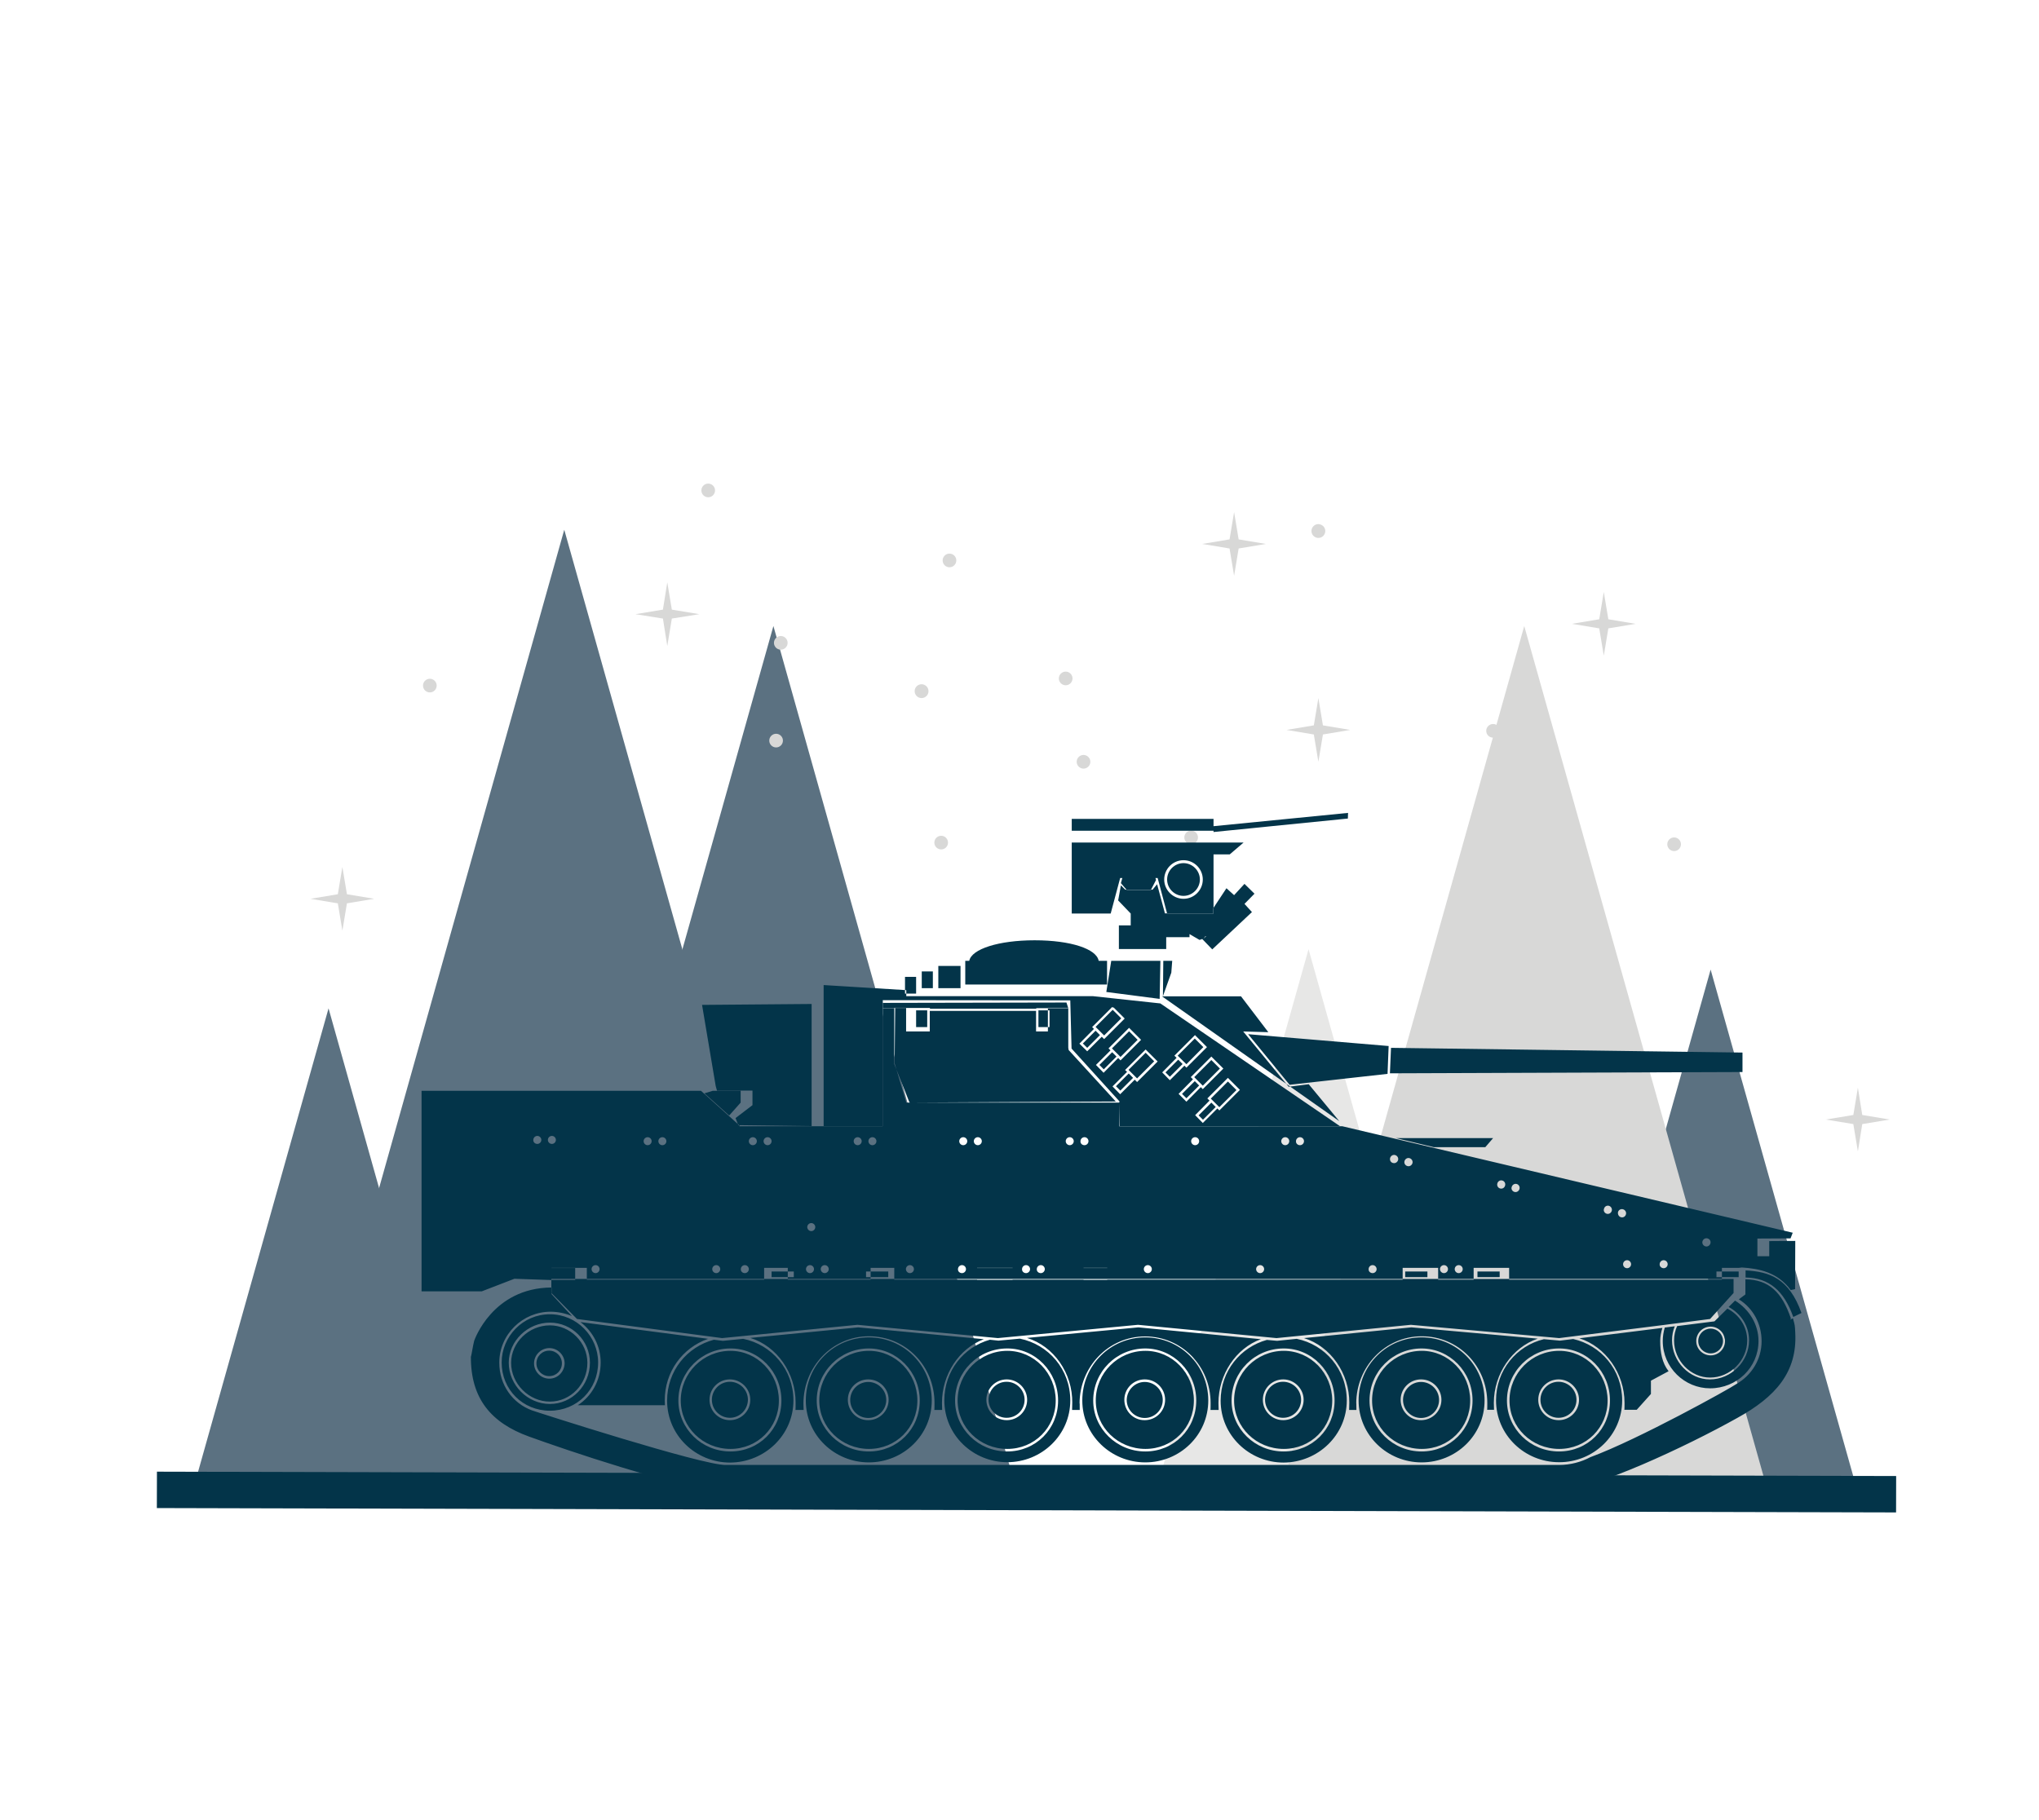 <?xml version="1.0" encoding="utf-8"?>
<!-- Generator: Adobe Illustrator 23.0.2, SVG Export Plug-In . SVG Version: 6.00 Build 0)  -->
<svg version="1.1" id="Layer_1" xmlns="http://www.w3.org/2000/svg" xmlns:xlink="http://www.w3.org/1999/xlink" x="0px" y="0px"
	 viewBox="0 0 112.02 100" style="enable-background:new 0 0 112.02 100;" xml:space="preserve">
<style type="text/css">
	.st0{fill:#D8D8D7;}
	.st1{display:none;fill:none;}
	.st2{fill-rule:evenodd;clip-rule:evenodd;fill:#5B7181;}
	.st3{fill:#043349;}
	.st4{fill:#FFFFFF;}
	.st5{fill:none;stroke:#FFFFFF;stroke-width:2;stroke-miterlimit:10;}
	.st6{fill:#033449;}
	.st7{fill:none;stroke:#033449;stroke-width:1.5;stroke-linecap:round;stroke-linejoin:round;stroke-miterlimit:10;}
	.st8{fill:none;stroke:#033449;stroke-width:2;stroke-miterlimit:10;}
	.st9{fill:none;stroke:#033449;stroke-miterlimit:10;}
	.st10{fill:none;stroke:#033449;stroke-miterlimit:10;stroke-dasharray:4,4;}
	.st11{clip-path:url(#SVGID_12_);fill:#033449;}
	.st12{clip-path:url(#SVGID_14_);fill:#033449;}
	.st13{fill:none;stroke:#033449;stroke-width:2;stroke-linecap:round;stroke-linejoin:round;stroke-miterlimit:10;}
	.st14{clip-path:url(#SVGID_20_);fill:#033449;}
	.st15{clip-path:url(#SVGID_22_);fill:#033449;}
	.st16{fill:#033449;stroke:#FFFFFF;stroke-width:0.5;stroke-miterlimit:10;}
	.st17{fill:#5B7181;}
	.st18{clip-path:url(#SVGID_28_);fill:#033449;}
	.st19{clip-path:url(#SVGID_30_);fill:#033449;}
	.st20{clip-path:url(#SVGID_32_);fill:#033449;}
	.st21{clip-path:url(#SVGID_34_);fill:#033449;}
	.st22{clip-path:url(#SVGID_36_);fill:#033449;}
	.st23{clip-path:url(#SVGID_38_);fill:#033449;}
	.st24{clip-path:url(#SVGID_40_);fill:#033449;}
	.st25{clip-path:url(#SVGID_42_);fill:#033449;}
	.st26{opacity:0.17;fill:#FFFFFF;}
	.st27{fill-rule:evenodd;clip-rule:evenodd;fill:#033449;}
	.st28{fill-rule:evenodd;clip-rule:evenodd;fill:#D8D8D7;}
	.st29{opacity:0.62;fill-rule:evenodd;clip-rule:evenodd;fill:#D8D8D7;}
	.st30{opacity:0.93;fill-rule:evenodd;clip-rule:evenodd;fill:#033449;}
	.st31{clip-path:url(#SVGID_48_);fill:#033449;}
	.st32{clip-path:url(#SVGID_50_);fill:#033449;}
	.st33{clip-path:url(#SVGID_56_);fill:#033449;}
	.st34{clip-path:url(#SVGID_58_);fill:#033449;}
	.st35{fill:none;stroke:#033449;stroke-miterlimit:10;stroke-dasharray:3.813,3.813;}
	.st36{fill:none;stroke:#033449;stroke-miterlimit:10;stroke-dasharray:4.048,4.048;}
	.st37{clip-path:url(#SVGID_64_);fill:#033449;}
	.st38{clip-path:url(#SVGID_66_);fill:#033449;}
</style>
<symbol  id="prikkestjerne" viewBox="-3 -2.47 6 4.94">
	<path class="st0" d="M2.47,0c0-1.37-1.11-2.47-2.47-2.47c-1.37,0-2.47,1.11-2.47,2.47c0,1.36,1.11,2.47,2.47,2.47
		C1.36,2.47,2.47,1.36,2.47,0z"/>
	<rect x="-3" y="-2" class="st1" width="6" height="4"/>
</symbol>
<g>
	<polygon class="st2" points="29.09,82.02 42.49,34.4 55.88,82.02 	"/>
</g>
<g>
	<polygon class="st2" points="10.56,82.02 18.05,55.41 25.53,82.02 	"/>
</g>
<g>
	<polygon class="st2" points="85.9,82.02 93.98,53.28 102.07,82.02 	"/>
</g>
<g>
	<polygon class="st2" points="16.12,82.02 31,29.11 45.89,82.02 	"/>
</g>
<g>
	<path class="st0" d="M72.81,29.18c0,0.21-0.17,0.38-0.38,0.38c-0.21,0-0.38-0.17-0.38-0.38c0-0.21,0.17-0.38,0.38-0.38
		C72.64,28.81,72.81,28.97,72.81,29.18z"/>
	<path class="st0" d="M51.01,37.98c0,0.21-0.17,0.38-0.38,0.38c-0.21,0-0.38-0.17-0.38-0.38c0-0.21,0.17-0.38,0.38-0.38
		C50.84,37.6,51.01,37.77,51.01,37.98z"/>
	
		<use xlink:href="#prikkestjerne"  width="6" height="4.94" x="-3" y="-2.47" transform="matrix(0.152 0 0 -0.152 23.615 37.674)" style="overflow:visible;"/>
	
		<use xlink:href="#prikkestjerne"  width="6" height="4.94" x="-3" y="-2.47" transform="matrix(0.152 0 0 -0.152 38.908 26.95)" style="overflow:visible;"/>
	
		<use xlink:href="#prikkestjerne"  width="6" height="4.94" x="-3" y="-2.47" transform="matrix(0.152 0 0 -0.152 51.707 46.302)" style="overflow:visible;"/>
	
		<use xlink:href="#prikkestjerne"  width="6" height="4.94" x="-3" y="-2.47" transform="matrix(0.152 0 0 -0.152 42.895 35.325)" style="overflow:visible;"/>
	
		<use xlink:href="#prikkestjerne"  width="6" height="4.94" x="-3" y="-2.47" transform="matrix(0.152 0 0 -0.152 52.163 30.797)" style="overflow:visible;"/>
	
		<use xlink:href="#prikkestjerne"  width="6" height="4.94" x="-3" y="-2.47" transform="matrix(0.152 0 0 -0.152 58.547 37.281)" style="overflow:visible;"/>
	
		<use xlink:href="#prikkestjerne"  width="6" height="4.94" x="-3" y="-2.47" transform="matrix(0.152 0 0 -0.152 42.638 40.697)" style="overflow:visible;"/>
	
		<use xlink:href="#prikkestjerne"  width="6" height="4.94" x="-3" y="-2.47" transform="matrix(0.152 0 0 -0.152 91.974 46.393)" style="overflow:visible;"/>
	
		<use xlink:href="#prikkestjerne"  width="6" height="4.94" x="-3" y="-2.47" transform="matrix(0.152 0 0 -0.152 65.44 46.018)" style="overflow:visible;"/>
	
		<use xlink:href="#prikkestjerne"  width="6" height="4.94" x="-3" y="-2.47" transform="matrix(0.152 0 0 -0.152 59.527 41.861)" style="overflow:visible;"/>
	
		<use xlink:href="#prikkestjerne"  width="6" height="4.94" x="-3" y="-2.47" transform="matrix(0.152 0 0 -0.152 82.027 40.16)" style="overflow:visible;"/>
	<polygon class="st0" points="36.66,32 36.91,33.5 38.42,33.75 36.91,33.99 36.66,35.5 36.42,33.99 34.91,33.75 36.42,33.5 	"/>
	<polygon class="st0" points="18.81,47.64 19.06,49.14 20.56,49.39 19.06,49.64 18.81,51.14 18.56,49.64 17.06,49.39 18.56,49.14 	
		"/>
	<polygon class="st0" points="88.11,32.53 88.36,34.03 89.86,34.28 88.36,34.53 88.11,36.03 87.86,34.53 86.36,34.28 87.86,34.03 	
		"/>
	<polygon class="st0" points="102.07,59.77 102.31,61.27 103.82,61.52 102.31,61.77 102.07,63.27 101.82,61.77 100.31,61.52 
		101.82,61.27 	"/>
	<polygon class="st0" points="72.43,38.36 72.68,39.86 74.18,40.11 72.68,40.36 72.43,41.86 72.18,40.36 70.68,40.11 72.18,39.86 	
		"/>
	<polygon class="st0" points="67.8,28.14 68.05,29.64 69.55,29.89 68.05,30.14 67.8,31.64 67.55,30.14 66.05,29.89 67.55,29.64 	"/>
</g>
<polygon class="st28" points="70.35,82.02 83.74,34.4 97.14,82.02 "/>
<polygon class="st29" points="63.49,82.02 71.89,52.16 80.29,82.02 "/>
<line class="st8" x1="8.62" y1="81.87" x2="104.17" y2="82.11"/>
<path class="st27" d="M63.23,48.9H61.9l-0.32-0.37l0.08-0.28h1.82l0.03,0.11L63.23,48.9z M49.79,54.41v0.33h0.65v-0.47v-0.05v0.52
	h1.3v-0.57v0v0.57h1.3v-0.53v0v0.53h7l3.71,0.4l9.86,6.74H61.5l-0.02-1.27v-0.03h0.02l0-0.06l-2.63-2.9l-0.07-2.65l-10.3-0.01v6.92
	h-3.25v-7.75L49.79,54.41z M66.08,61.71l0.8-0.8l0.11,0.11l1.13-1.13l-0.66-0.66l-1.13,1.13l0.12,0.12l-0.79,0.8L66.08,61.71z
	 M65.18,60.54l0.79-0.8l0.11,0.11l1.13-1.13l-0.66-0.66l-1.13,1.13l0.12,0.12l-0.79,0.8L65.18,60.54z M64.27,59.36l0.8-0.8
	l0.11,0.11l1.13-1.13l-0.66-0.66l-1.13,1.13l0.12,0.12l-0.79,0.8L64.27,59.36z M61.54,60.13l0.8-0.8l0.13,0.13l1.13-1.13l-0.66-0.66
	l-1.13,1.13l0.11,0.1l-0.8,0.8L61.54,60.13z M60.63,58.95l0.8-0.81l0.13,0.13l1.13-1.13l-0.66-0.66l-1.13,1.13l0.11,0.11l-0.8,0.8
	L60.63,58.95z M59.73,57.77l0.8-0.8l0.13,0.13l1.13-1.13l-0.6-0.6l-0.13-0.03l0.02,0.02l-1.08,1.08l0.1,0.1l-0.8,0.81L59.73,57.77z
	 M98.52,72.37l0.45-0.22c-0.68-1.92-1.77-2.27-3.07-2.34v0.39C97.19,70.22,98.01,70.93,98.52,72.37z M48.49,61.89h1.3v-1.32
	l-0.64-2.13l0.03-3.04h-0.69V61.89z M61.48,60.59H49.79v1.3h11.69V60.59z M50.33,55.52v0.92h0.61v-0.92H50.33z M48.49,55.39h1.49
	l0,0h1.11v0.04l5.84,0v-0.03h0.68l0,0h1.08l-0.1-0.31l-10.1,0.02V55.39z M57.05,55.52v0.92h0.61v-0.92H57.05z M49.98,60.59
	l11.32-0.06l-2.59-2.83l-0.02-0.12l0-2.2h-1.12v1.3h-0.65v-1.13l-5.84,0v1.13h-1.3v-1.3h-0.65v3.09l0.83,2.1H49.98z M65.64,59.41
	l-0.7,0.7l0.24,0.24l0.7-0.7L65.64,59.41z M65.18,58.48l0.93-0.94l-0.47-0.47l-0.94,0.94L65.18,58.48z M62,58.79l0.47,0.47
	l0.94-0.94l-0.47-0.47L62,58.79z M66.52,60.37l0.47,0.47l0.94-0.94l-0.47-0.47L66.52,60.37z M62.01,58.99l-0.7,0.7l0.24,0.24
	l0.7-0.7L62.01,58.99z M66.08,59.66l0.94-0.94l-0.47-0.47l-0.94,0.94L66.08,59.66z M66.55,60.59l-0.7,0.7l0.24,0.24l0.7-0.7
	L66.55,60.59z M64.73,58.23l-0.7,0.7l0.24,0.24l0.7-0.7L64.73,58.23z M61.1,57.82l-0.7,0.7l0.24,0.24l0.7-0.7L61.1,57.82z
	 M59.49,57.34l0.24,0.24l0.7-0.7l-0.24-0.24L59.49,57.34z M60.66,56.9l0.94-0.94l-0.47-0.47l-0.94,0.94L60.66,56.9z M61.56,58.08
	l0.94-0.94l-0.47-0.47l-0.94,0.94L61.56,58.08z M60.36,52.8c-0.11-0.65-1.52-1.13-3.52-1.13c-1.97,0-3.47,0.48-3.59,1.13H60.36z
	 M60.5,52.8h-7.39h-0.08v1.3h7.79v-1.3H60.5z M51.55,54.3h1.22v-1.22h-1.22V54.3z M50.64,54.3h0.61v-0.92h-0.61V54.3z M49.72,54.6
	h0.61v-0.92h-0.61V54.6z M76.23,59.01l0.06-1.53l-7.72-0.65l2.28,2.78L76.23,59.01z M95.73,58.91l0-1.07l-19.31-0.26l-0.06,1.4
	L95.73,58.91z M94.3,69.87v0.31h1.22v-0.31H94.3z M30.3,70.33h1.3v-0.65h-1.3V70.33z M42.39,69.87v0.31h1.22v-0.31H42.39z
	 M47.58,69.87v0.31h1.22v-0.31H47.58z M77.2,69.87v0.31h1.22v-0.31H77.2z M59.53,69.68v0.65h1.3v-0.65H59.53z M81.17,69.87v0.31
	h1.22v-0.31H81.17z M53.68,69.68v0.65h1.95v-0.65H53.68z M81.6,63.04l0.43-0.5h-5.34l2.09,0.5L81.6,63.04z M68.3,56.68l1.38,0.04
	l-1.5-1.97h-4.34l9.74,6.86l-1.68-2.03l-1.1,0.14L68.3,56.68z M40.06,61.3l0.63-0.71v-0.65h-1.53l-0.46,0.14L40.06,61.3z
	 M40.56,61.83l4.03,0.05v-6.71l-6.02,0.05l0.75,4.46l0.07,0.25h1.95v0.02v0.47v0.31l-0.93,0.71L40.56,61.83z M64.12,48.33
	c0,0.5,0.41,0.9,0.9,0.9s0.9-0.41,0.9-0.9s-0.41-0.9-0.9-0.9S64.12,47.83,64.12,48.33z M66.43,46.3h1.89l-0.76,0.65h-0.89v3.25
	h-2.55l-0.52-1.95h-2.06l-0.52,1.95h-2.14v-3.9H66.43z M65.02,49.39c0.59,0,1.06-0.48,1.06-1.06c0-0.59-0.48-1.06-1.06-1.06
	c-0.59,0-1.06,0.48-1.06,1.06C63.96,48.91,64.44,49.39,65.02,49.39z M58.88,45v0.65h7.79v0.07l7.38-0.74l0.01-0.31l-7.39,0.73V45
	H58.88z M65.37,51.5h-1.15h-2.52h-0.23v-0.65h0.65V50.2l-0.69-0.72l0.15-0.83l0.24,0.24h1.5l0.25-0.3l0.43,1.6h2.66v-0.29l0.72-1.09
	l0.42,0.38l0.57-0.62l0.55,0.54l-0.55,0.56l0.41,0.45l-2.18,2.05l-0.55-0.57l-0.15,0.05l-0.55-0.32V51.5z M66.26,51.45l-0.03-0.01
	l-0.11,0.14L66.26,51.45z M64.07,52.15V51.5h-2.6v0.65H64.07z M61.48,52.15h2.6l0,0h0.15h-2.52H61.48L61.48,52.15z M63.75,52.8h-2.7
	l-0.27,1.71l2.93,0.38L63.75,52.8z M63.89,54.74l0.46-1.29l0.05-0.65h-0.49L63.89,54.74z M93.98,74.37c-0.37,0-0.68-0.3-0.68-0.68
	c0-0.38,0.31-0.68,0.68-0.68c0.37,0,0.68,0.3,0.68,0.68C94.66,74.06,94.36,74.37,93.98,74.37z M85.62,77.91
	c-0.54,0-0.99-0.44-0.99-0.99c0-0.54,0.44-0.99,0.99-0.99c0.54,0,0.99,0.44,0.99,0.99C86.61,77.47,86.17,77.91,85.62,77.91z
	 M88.32,76.96c0-1.5-1.19-2.73-2.66-2.73c-1.5,0-2.73,1.22-2.73,2.73c0,1.47,1.22,2.66,2.73,2.66
	C87.15,79.62,88.32,78.45,88.32,76.96z M86.75,76.92c0,0.62-0.5,1.12-1.12,1.12c-0.62,0-1.12-0.5-1.12-1.12
	c0-0.62,0.5-1.12,1.12-1.12C86.24,75.8,86.75,76.31,86.75,76.92z M74.64,76.96c0,1.9,1.57,3.4,3.46,3.4c1.9,0,3.46-1.5,3.46-3.4
	c0-1.96-1.57-3.47-3.46-3.47C76.21,73.49,74.64,75,74.64,76.96z M75.24,76.96c0-1.58,1.28-2.86,2.86-2.86c1.54,0,2.8,1.28,2.8,2.86
	c0,1.57-1.23,2.8-2.8,2.8C76.52,79.76,75.24,78.5,75.24,76.96z M78.07,75.94c0.54,0,0.99,0.44,0.99,0.99c0,0.54-0.44,0.99-0.99,0.99
	c-0.54,0-0.99-0.44-0.99-0.99C77.08,76.38,77.53,75.94,78.07,75.94z M75.38,76.96c0,1.47,1.22,2.66,2.73,2.66
	c1.49,0,2.66-1.17,2.66-2.66c0-1.5-1.19-2.73-2.66-2.73C76.6,74.23,75.38,75.45,75.38,76.96z M76.95,76.92
	c0-0.62,0.5-1.12,1.12-1.12c0.62,0,1.12,0.5,1.12,1.12c0,0.62-0.5,1.12-1.12,1.12C77.45,78.05,76.95,77.54,76.95,76.92z
	 M70.49,77.91c-0.54,0-0.99-0.44-0.99-0.99c0-0.54,0.44-0.99,0.99-0.99c0.54,0,0.99,0.44,0.99,0.99
	C71.48,77.47,71.04,77.91,70.49,77.91z M73.19,76.96c0-1.5-1.19-2.73-2.66-2.73c-1.5,0-2.73,1.22-2.73,2.73
	c0,1.47,1.22,2.66,2.73,2.66C72.02,79.62,73.19,78.45,73.19,76.96z M71.62,76.92c0,0.62-0.5,1.12-1.12,1.12
	c-0.62,0-1.12-0.5-1.12-1.12c0-0.62,0.5-1.12,1.12-1.12C71.11,75.8,71.62,76.31,71.62,76.92z M59.46,76.96c0,1.9,1.57,3.4,3.46,3.4
	c1.9,0,3.46-1.5,3.46-3.4c0-1.96-1.57-3.47-3.46-3.47C61.03,73.49,59.46,75,59.46,76.96z M60.06,76.96c0-1.58,1.28-2.86,2.86-2.86
	c1.54,0,2.8,1.28,2.8,2.86c0,1.57-1.23,2.8-2.8,2.8C61.35,79.76,60.06,78.5,60.06,76.96z M62.89,75.94c0.54,0,0.99,0.44,0.99,0.99
	c0,0.54-0.44,0.99-0.99,0.99c-0.54,0-0.99-0.44-0.99-0.99C61.91,76.38,62.35,75.94,62.89,75.94z M60.2,76.96
	c0,1.47,1.22,2.66,2.73,2.66c1.49,0,2.66-1.17,2.66-2.66c0-1.5-1.19-2.73-2.66-2.73C61.42,74.23,60.2,75.45,60.2,76.96z
	 M61.77,76.92c0-0.62,0.5-1.12,1.12-1.12c0.62,0,1.12,0.5,1.12,1.12c0,0.62-0.5,1.12-1.12,1.12C62.27,78.05,61.77,77.54,61.77,76.92
	z M55.3,77.91c-0.54,0-0.99-0.44-0.99-0.99c0-0.54,0.44-0.99,0.99-0.99c0.54,0,0.99,0.44,0.99,0.99
	C56.29,77.47,55.85,77.91,55.3,77.91z M58,76.96c0-1.5-1.19-2.73-2.66-2.73c-1.5,0-2.73,1.22-2.73,2.73c0,1.47,1.22,2.66,2.73,2.66
	C56.83,79.62,58,78.45,58,76.96z M56.43,76.92c0,0.62-0.5,1.12-1.12,1.12c-0.62,0-1.12-0.5-1.12-1.12c0-0.62,0.5-1.12,1.12-1.12
	C55.92,75.8,56.43,76.31,56.43,76.92z M44.27,76.96c0,1.9,1.57,3.4,3.46,3.4c1.9,0,3.46-1.5,3.46-3.4c0-1.96-1.57-3.47-3.46-3.47
	C45.84,73.49,44.27,75,44.27,76.96z M44.87,76.96c0-1.58,1.28-2.86,2.86-2.86c1.54,0,2.8,1.28,2.8,2.86c0,1.57-1.23,2.8-2.8,2.8
	C46.16,79.76,44.87,78.5,44.87,76.96z M47.7,75.94c0.54,0,0.99,0.44,0.99,0.99c0,0.54-0.44,0.99-0.99,0.99s-0.99-0.44-0.99-0.99
	C46.71,76.38,47.16,75.94,47.7,75.94z M45.01,76.96c0,1.47,1.22,2.66,2.73,2.66c1.49,0,2.66-1.17,2.66-2.66
	c0-1.5-1.19-2.73-2.66-2.73C46.23,74.23,45.01,75.45,45.01,76.96z M46.58,76.92c0-0.62,0.5-1.12,1.12-1.12
	c0.62,0,1.12,0.5,1.12,1.12c0,0.62-0.5,1.12-1.12,1.12C47.08,78.05,46.58,77.54,46.58,76.92z M40.1,77.91
	c-0.54,0-0.99-0.44-0.99-0.99c0-0.54,0.44-0.99,0.99-0.99c0.54,0,0.99,0.44,0.99,0.99C41.08,77.47,40.64,77.91,40.1,77.91z
	 M42.79,76.96c0-1.5-1.19-2.73-2.66-2.73c-1.5,0-2.73,1.22-2.73,2.73c0,1.47,1.22,2.66,2.73,2.66
	C41.62,79.62,42.79,78.45,42.79,76.96z M41.22,76.92c0,0.62-0.5,1.12-1.12,1.12c-0.62,0-1.12-0.5-1.12-1.12
	c0-0.62,0.5-1.12,1.12-1.12C40.71,75.8,41.22,76.31,41.22,76.92z M30.21,77.52c1.49,0,2.65-1.16,2.65-2.65
	c0-1.42-1.16-2.65-2.65-2.65c-1.49,0-2.65,1.23-2.65,2.65C27.56,76.36,28.72,77.52,30.21,77.52z M30.21,77.15
	c-1.23,0-2.26-1.04-2.26-2.27c0-1.19,1.04-2.2,2.26-2.2c1.21,0,2.2,0.99,2.2,2.2C32.41,76.14,31.42,77.15,30.21,77.15z M29.47,74.92
	c0-0.39,0.31-0.7,0.7-0.7c0.39,0,0.7,0.31,0.7,0.7c0,0.39-0.31,0.7-0.7,0.7C29.79,75.62,29.47,75.31,29.47,74.92z M30.21,77.02
	c1.14,0,2.06-0.96,2.06-2.13c0-1.12-0.94-2.06-2.06-2.06c-1.15,0-2.13,0.94-2.13,2.06C28.08,76.04,29.06,77.02,30.21,77.02z
	 M30.18,75.76c-0.46,0-0.84-0.38-0.84-0.84c0-0.46,0.38-0.84,0.84-0.84c0.46,0,0.84,0.38,0.84,0.84
	C31.01,75.38,30.64,75.76,30.18,75.76z M95.99,73.66c0-0.76-0.44-1.42-1.09-1.75l-0.71,0.7l-2.05,0.26
	c-0.11,0.24-0.17,0.51-0.17,0.79c0,1.11,0.91,2.04,1.98,2.04C95.06,75.7,95.99,74.76,95.99,73.66z M94.77,73.69
	c0,0.43-0.35,0.79-0.79,0.79c-0.43,0-0.79-0.35-0.79-0.79c0-0.43,0.35-0.79,0.79-0.79C94.41,72.9,94.77,73.26,94.77,73.69z
	 M96.61,73.69c0,1.46-1.2,2.6-2.66,2.6c-1.4,0-2.6-1.14-2.6-2.6c0-0.25,0.04-0.5,0.11-0.74l0.55-0.07c-0.1,0.24-0.15,0.5-0.15,0.77
	c0,1.16,0.95,2.15,2.08,2.15c1.16,0,2.15-0.98,2.15-2.15c0-0.79-0.45-1.47-1.12-1.83l0.35-0.35C96.1,71.95,96.61,72.78,96.61,73.69z
	 M43.59,76.96c0-1.71-1.19-3.07-2.76-3.39l-1.11,0.11l-0.01,0l-0.49-0.06c-1.47,0.39-2.57,1.7-2.57,3.35c0,1.9,1.57,3.4,3.46,3.4
	C42.02,80.36,43.59,78.85,43.59,76.96z M42.93,76.96c0,1.57-1.23,2.8-2.8,2.8c-1.58,0-2.86-1.25-2.86-2.8
	c0-1.58,1.28-2.86,2.86-2.86C41.67,74.09,42.93,75.38,42.93,76.96z M58.8,76.96c0-1.72-1.2-3.08-2.77-3.4l-1.18,0.11l-0.47-0.05
	c-1.44,0.41-2.5,1.71-2.5,3.33c0,1.9,1.57,3.4,3.46,3.4S58.8,78.85,58.8,76.96z M58.13,76.96c0,1.57-1.23,2.8-2.8,2.8
	c-1.58,0-2.86-1.25-2.86-2.8c0-1.58,1.28-2.86,2.86-2.86C56.88,74.09,58.13,75.38,58.13,76.96z M73.99,76.96
	c0-1.71-1.19-3.07-2.75-3.39l-1.08,0.11l-0.56-0.05c-1.45,0.4-2.54,1.71-2.54,3.34c0,1.9,1.57,3.4,3.46,3.4
	C72.42,80.36,73.99,78.85,73.99,76.96z M73.32,76.96c0,1.57-1.23,2.8-2.8,2.8c-1.58,0-2.86-1.25-2.86-2.8
	c0-1.58,1.28-2.86,2.86-2.86C72.07,74.09,73.32,75.38,73.32,76.96z M89.12,76.96c0-1.69-1.16-3.03-2.69-3.38l-0.73,0.09l-0.88-0.08
	c-1.5,0.36-2.63,1.7-2.63,3.36c0,1.9,1.57,3.4,3.46,3.4C87.55,80.36,89.12,78.85,89.12,76.96z M88.45,76.96c0,1.57-1.23,2.8-2.8,2.8
	c-1.58,0-2.86-1.25-2.86-2.8c0-1.58,1.28-2.86,2.86-2.86C87.2,74.09,88.45,75.38,88.45,76.96z M31.74,77.22
	c0.76-0.49,1.26-1.35,1.26-2.35c0-0.91-0.44-1.71-1.11-2.22l7.01,0.92c-1.4,0.49-2.38,1.8-2.38,3.39c0,0.09,0.01,0.17,0.01,0.26
	L31.74,77.22z M41.22,73.52l5.93-0.58l6.9,0.65c-1.36,0.51-2.3,1.94-2.3,3.5c0,0.09,0.01,0.39,0.01,0.39h-0.43
	c0.01,0,0.01-0.3,0.01-0.39c0-2.02-1.58-3.66-3.6-3.66c-2.02,0-3.6,1.68-3.6,3.7c0,0.09,0.01,0.35,0.01,0.35h-0.45
	c0.01,0,0.01-0.3,0.01-0.39C43.72,75.45,42.68,73.97,41.22,73.52z M56.42,73.52l6.12-0.58l6.73,0.65c-1.37,0.5-2.33,1.94-2.33,3.51
	c0,0.08,0.01,0.38,0.01,0.38h-0.45c0.01,0,0.01-0.3,0.01-0.38c0-2.02-1.58-3.66-3.6-3.66c-2.02,0-3.6,1.68-3.6,3.69
	c0,0.09,0.01-0.3,0.01,0.35h-0.42c0.01-0.65,0.01-0.3,0.01-0.38C58.93,75.45,57.89,73.97,56.42,73.52z M26.05,73.68
	c0.01-0.03,1-2.91,4.25-2.93v0.36l1.12,1.21c-0.35-0.15-0.77-0.24-1.17-0.24c-1.54,0-2.82,1.25-2.82,2.8c0,1.22,0.73,2.23,1.79,2.62
	c0.09,0.04,9.45,3.06,10.67,3c0.08,0,45.51,0,45.77,0c0.62,0,1.21-0.16,1.72-0.43c2.63-0.97,7.69-3.78,8.02-4.02
	c0.82-0.47,1.38-1.34,1.38-2.35c0-0.95-0.46-1.81-1.25-2.3l0.36-0.27v-0.83c1.3,0.02,2.01,0.71,2.5,2.15l-0.04,0.07l0.15-0.08
	c0.11,0.39,0.11,0.37,0.13,0.81c0.11,2.15-1.08,3.51-3.19,4.67c-2.82,1.58-7.86,3.93-9.63,3.93c-0.27,0-46.2,0.06-46.44,0.03
	c-2.37-0.2-8.24-2.19-10.31-2.94c-2.07-0.75-3.2-2.08-3.19-4.38C25.89,74.55,25.98,73.95,26.05,73.68L26.05,73.68z M71.64,73.53
	l5.9-0.59l6.94,0.62c-1.4,0.48-2.41,1.93-2.41,3.53c0,0.08,0.01,0.38,0.01,0.38h-0.38c0.01,0,0.01-0.3,0.01-0.38
	c0-2.02-1.58-3.66-3.6-3.66c-2.02,0-3.6,1.68-3.6,3.7c0,0.08,0.01-0.3,0.01,0.35h-0.4c0.01-0.65,0.01-0.3,0.01-0.38
	C74.14,75.46,73.1,73.98,71.64,73.53z M86.77,73.54l4.56-0.57c-0.07,0.23-0.12,0.47-0.12,0.71c0,0.63,0.1,1.21,0.46,1.67l-0.97,0.52
	v0.73l-0.78,0.87h-0.68c0.01,0,0.01-0.3,0.01-0.38C89.25,75.46,88.2,74,86.77,73.54z M30.3,70.28l64.94,0v0.77l-1.29,1.43
	l-2.63,0.34l-5.66,0.71l-8.15-0.73l-7.38,0.73l-7.61-0.73l-7.7,0.73l-7.71-0.73l-7.44,0.73l-7.97-1.05l-1.41-1.43V70.28z
	 M23.16,59.94h15.35l2.12,1.91l-0.01,0.04h33.13l24.74,5.85l-0.12,0.31l-1.82,0.01v0.97h0.65V68.2l1.43-0.01l-0.01,2.65l-0.24,0.05
	c-0.72-0.98-1.74-1.18-2.68-1.24l-0.17,0.02H94.6v0.65H82.91v-0.65h-1.95v0.65h-1.95v-0.65h-1.95v0.65H60.83v-0.65h-1.3v0.65h-3.9
	v-0.65h-1.95v0.65h-4.55v-0.65h-1.3v0.65h-4.55v-0.65h-1.3v0.65h-9.74v-0.65H30.3v0.67l-2.04-0.07l-1.79,0.69h-3.31V59.94z
	 M93.7,68.49c0.12,0.03,0.24-0.05,0.27-0.17c0.03-0.12-0.04-0.24-0.17-0.27c-0.12-0.03-0.24,0.05-0.27,0.17
	C93.5,68.34,93.58,68.46,93.7,68.49z M91.4,69.69c0.12,0,0.22-0.1,0.22-0.22c0-0.12-0.1-0.22-0.22-0.22c-0.12,0-0.22,0.1-0.22,0.22
	C91.17,69.59,91.28,69.69,91.4,69.69z M89.39,69.69c0.12,0,0.22-0.1,0.22-0.22c0-0.12-0.1-0.22-0.22-0.22
	c-0.12,0-0.22,0.1-0.22,0.22C89.17,69.59,89.27,69.69,89.39,69.69z M89.06,66.89c0.12,0.03,0.24-0.04,0.27-0.17
	c0.03-0.12-0.05-0.24-0.17-0.27c-0.12-0.03-0.24,0.04-0.27,0.16C88.87,66.74,88.94,66.86,89.06,66.89z M88.28,66.7
	c0.12,0.03,0.24-0.05,0.27-0.17c0.03-0.12-0.05-0.24-0.16-0.27c-0.12-0.03-0.24,0.04-0.27,0.17C88.08,66.55,88.16,66.67,88.28,66.7z
	 M83.21,65.5c0.12,0.03,0.24-0.05,0.27-0.17c0.03-0.12-0.04-0.24-0.16-0.27c-0.12-0.03-0.24,0.05-0.27,0.17
	C83.01,65.35,83.09,65.47,83.21,65.5z M82.42,65.31c0.12,0.03,0.24-0.04,0.27-0.17c0.03-0.12-0.04-0.24-0.16-0.27
	c-0.12-0.03-0.24,0.04-0.27,0.17C82.23,65.16,82.3,65.28,82.42,65.31z M80.14,69.96c0.12,0,0.22-0.1,0.22-0.22
	c0-0.12-0.1-0.22-0.22-0.22c-0.12,0-0.22,0.1-0.22,0.22C79.92,69.86,80.02,69.96,80.14,69.96z M79.33,69.96
	c0.12,0,0.22-0.1,0.22-0.22c0-0.12-0.1-0.22-0.22-0.22c-0.12,0-0.22,0.1-0.22,0.22C79.11,69.86,79.21,69.96,79.33,69.96z
	 M77.33,64.08c0.12,0.03,0.24-0.05,0.27-0.17c0.03-0.12-0.05-0.24-0.17-0.27c-0.12-0.03-0.24,0.05-0.27,0.17
	C77.13,63.94,77.21,64.05,77.33,64.08z M76.54,63.91c0.12,0.03,0.24-0.05,0.27-0.17c0.03-0.12-0.05-0.24-0.17-0.27
	c-0.12-0.03-0.24,0.05-0.27,0.17C76.34,63.77,76.42,63.89,76.54,63.91z M75.41,69.96c0.12,0,0.22-0.1,0.22-0.22
	c0-0.12-0.1-0.22-0.22-0.22c-0.12,0-0.22,0.1-0.22,0.22C75.18,69.86,75.28,69.96,75.41,69.96z M71.42,62.93
	c0.12,0,0.22-0.1,0.22-0.22c0-0.12-0.1-0.22-0.22-0.22c-0.12,0-0.22,0.1-0.22,0.22C71.19,62.83,71.29,62.93,71.42,62.93z
	 M70.61,62.93c0.12,0,0.22-0.1,0.22-0.22c0-0.12-0.1-0.22-0.22-0.22c-0.12,0-0.22,0.1-0.22,0.22
	C70.39,62.83,70.49,62.93,70.61,62.93z M69.23,69.96c0.12,0,0.22-0.1,0.22-0.22c0-0.12-0.1-0.22-0.22-0.22
	c-0.12,0-0.22,0.1-0.22,0.22C69.01,69.86,69.11,69.96,69.23,69.96z M65.66,62.93c0.12,0,0.22-0.1,0.22-0.22
	c0-0.12-0.1-0.22-0.22-0.22c-0.12,0-0.22,0.1-0.22,0.22C65.44,62.83,65.54,62.93,65.66,62.93z M63.06,69.96
	c0.12,0,0.22-0.1,0.22-0.22c0-0.12-0.1-0.22-0.22-0.22c-0.12,0-0.22,0.1-0.22,0.22C62.84,69.86,62.94,69.96,63.06,69.96z
	 M59.58,62.93c0.12,0,0.22-0.1,0.22-0.22c0-0.12-0.1-0.22-0.22-0.22c-0.12,0-0.22,0.1-0.22,0.22
	C59.35,62.83,59.45,62.93,59.58,62.93z M58.77,62.93c0.12,0,0.22-0.1,0.22-0.22c0-0.12-0.1-0.22-0.22-0.22
	c-0.12,0-0.22,0.1-0.22,0.22C58.55,62.83,58.65,62.93,58.77,62.93z M57.18,69.96c0.12,0,0.22-0.1,0.22-0.22
	c0-0.12-0.1-0.22-0.22-0.22c-0.12,0-0.22,0.1-0.22,0.22C56.95,69.86,57.05,69.96,57.18,69.96z M56.37,69.96
	c0.12,0,0.22-0.1,0.22-0.22c0-0.12-0.1-0.22-0.22-0.22c-0.12,0-0.22,0.1-0.22,0.22C56.14,69.86,56.24,69.96,56.37,69.96z
	 M53.72,62.93c0.12,0,0.22-0.1,0.22-0.22c0-0.12-0.1-0.22-0.22-0.22c-0.12,0-0.22,0.1-0.22,0.22C53.5,62.83,53.6,62.93,53.72,62.93z
	 M53.14,62.71c0-0.12-0.1-0.22-0.22-0.22c-0.12,0-0.22,0.1-0.22,0.22c0,0.12,0.1,0.22,0.22,0.22
	C53.04,62.93,53.14,62.83,53.14,62.71z M52.85,69.96c0.12,0,0.22-0.1,0.22-0.22c0-0.12-0.1-0.22-0.22-0.22
	c-0.12,0-0.22,0.1-0.22,0.22C52.62,69.86,52.72,69.96,52.85,69.96z M49.99,69.96c0.12,0,0.22-0.1,0.22-0.22
	c0-0.12-0.1-0.22-0.22-0.22c-0.12,0-0.22,0.1-0.22,0.22C49.77,69.86,49.87,69.96,49.99,69.96z M47.93,62.93
	c0.12,0,0.22-0.1,0.22-0.22c0-0.12-0.1-0.22-0.22-0.22c-0.12,0-0.22,0.1-0.22,0.22C47.71,62.83,47.81,62.93,47.93,62.93z
	 M47.12,62.93c0.12,0,0.22-0.1,0.22-0.22c0-0.12-0.1-0.22-0.22-0.22c-0.12,0-0.22,0.1-0.22,0.22C46.9,62.83,47,62.93,47.12,62.93z
	 M45.31,69.96c0.12,0,0.22-0.1,0.22-0.22c0-0.12-0.1-0.22-0.22-0.22c-0.12,0-0.22,0.1-0.22,0.22
	C45.09,69.86,45.19,69.96,45.31,69.96z M44.57,67.21c-0.12,0-0.22,0.1-0.22,0.22c0,0.12,0.1,0.22,0.22,0.22
	c0.12,0,0.22-0.1,0.22-0.22C44.79,67.31,44.69,67.21,44.57,67.21z M44.5,69.96c0.12,0,0.22-0.1,0.22-0.22c0-0.12-0.1-0.22-0.22-0.22
	c-0.12,0-0.22,0.1-0.22,0.22C44.28,69.86,44.38,69.96,44.5,69.96z M42.17,62.93c0.12,0,0.22-0.1,0.22-0.22
	c0-0.12-0.1-0.22-0.22-0.22c-0.12,0-0.22,0.1-0.22,0.22C41.95,62.83,42.05,62.93,42.17,62.93z M41.36,62.93
	c0.12,0,0.22-0.1,0.22-0.22c0-0.12-0.1-0.22-0.22-0.22c-0.12,0-0.22,0.1-0.22,0.22C41.14,62.83,41.24,62.93,41.36,62.93z
	 M40.92,69.96c0.12,0,0.22-0.1,0.22-0.22c0-0.12-0.1-0.22-0.22-0.22c-0.12,0-0.22,0.1-0.22,0.22
	C40.69,69.86,40.79,69.96,40.92,69.96z M39.35,69.96c0.12,0,0.22-0.1,0.22-0.22c0-0.12-0.1-0.22-0.22-0.22
	c-0.12,0-0.22,0.1-0.22,0.22C39.13,69.86,39.23,69.96,39.35,69.96z M36.39,62.93c0.12,0,0.22-0.1,0.22-0.22
	c0-0.12-0.1-0.22-0.22-0.22c-0.12,0-0.22,0.1-0.22,0.22C36.17,62.83,36.27,62.93,36.39,62.93z M35.58,62.93
	c0.12,0,0.22-0.1,0.22-0.22c0-0.12-0.1-0.22-0.22-0.22c-0.12,0-0.22,0.1-0.22,0.22C35.36,62.83,35.46,62.93,35.58,62.93z
	 M32.72,69.96c0.12,0,0.22-0.1,0.22-0.22c0-0.12-0.1-0.22-0.22-0.22c-0.12,0-0.22,0.1-0.22,0.22C32.5,69.86,32.6,69.96,32.72,69.96z
	 M30.32,62.86c0.12,0,0.22-0.1,0.22-0.22c0-0.12-0.1-0.22-0.22-0.22c-0.12,0-0.22,0.1-0.22,0.22C30.1,62.76,30.2,62.86,30.32,62.86z
	 M29.52,62.86c0.12,0,0.22-0.1,0.22-0.22c0-0.12-0.1-0.22-0.22-0.22c-0.12,0-0.22,0.1-0.22,0.22
	C29.29,62.76,29.39,62.86,29.52,62.86z"/>
</svg>
